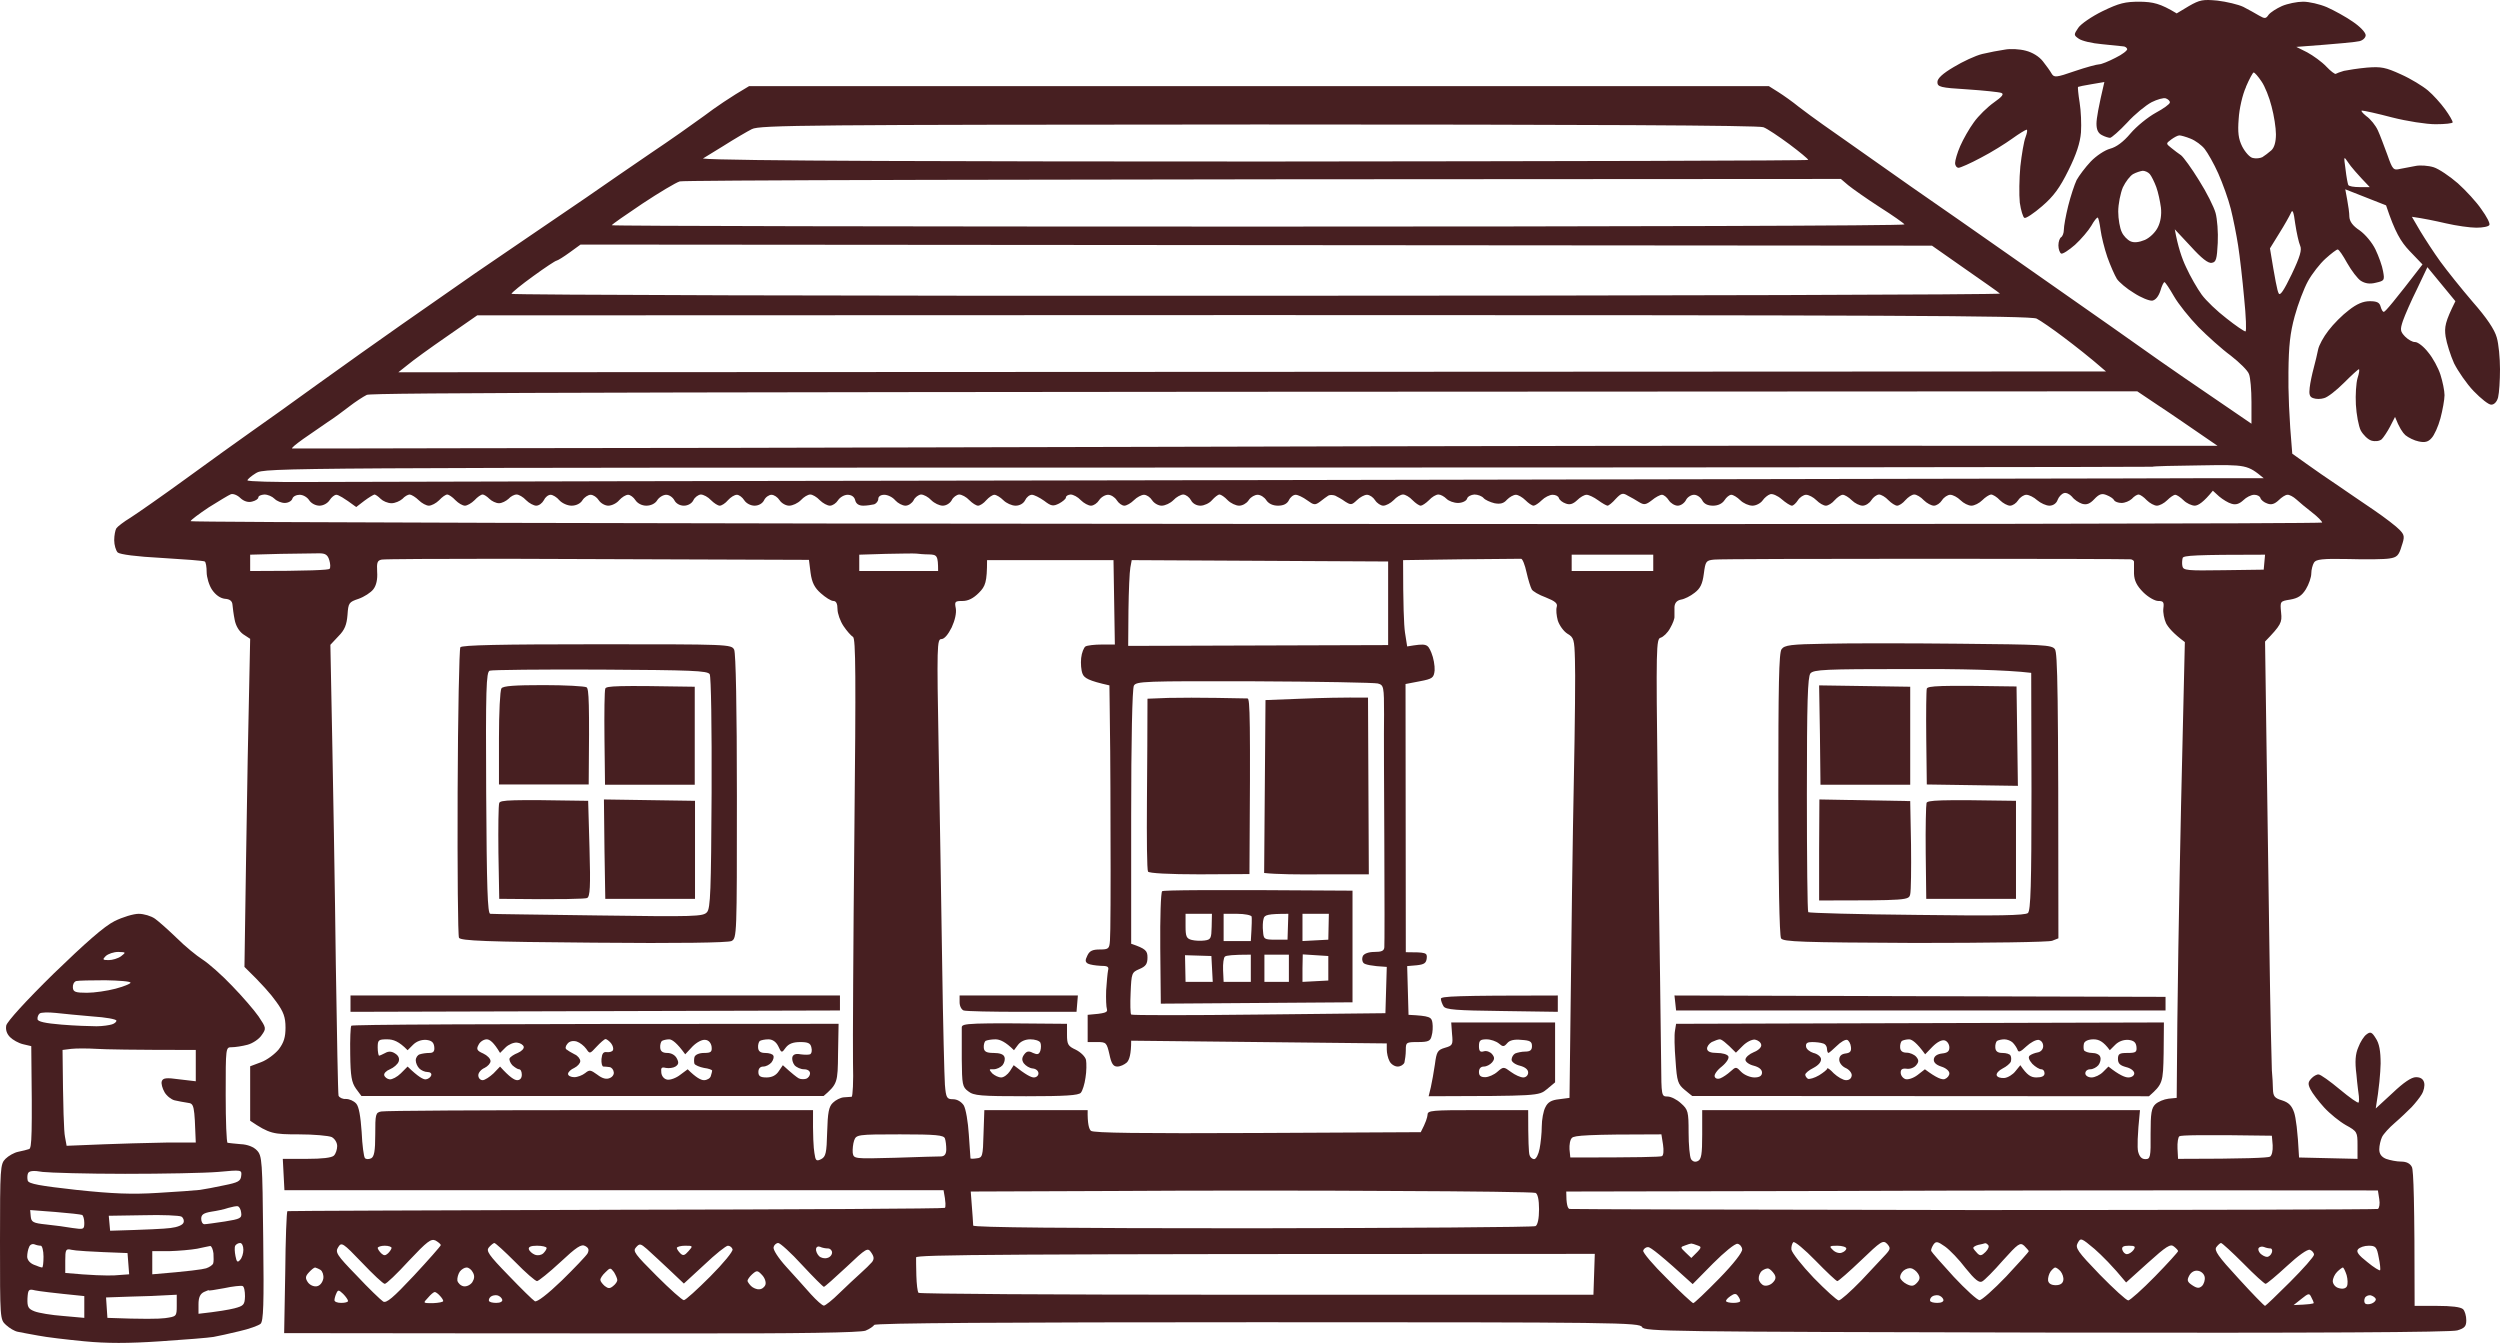 <svg width="713" height="383" viewBox="0 0 713 383" fill="none" xmlns="http://www.w3.org/2000/svg">
<path fill-rule="evenodd" clip-rule="evenodd" d="M39.551 260.62C41.024 260.62 43.118 261.241 44.204 262.018C45.289 262.794 48.081 265.279 50.408 267.531C52.734 269.861 56.069 272.578 57.775 273.665C59.481 274.753 63.281 278.092 66.15 281.12C69.097 284.149 72.509 288.109 73.75 289.895C75.922 293.156 76 293.312 74.604 295.253C73.906 296.34 72.044 297.583 70.571 297.971C69.098 298.359 67.081 298.67 66.073 298.67C64.367 298.67 64.367 298.67 64.367 312.259C64.367 319.713 64.6 325.926 64.91 325.926C65.298 326.004 66.926 326.159 68.632 326.314C70.571 326.392 72.355 327.091 73.285 328.1C74.759 329.653 74.836 331.051 75.069 353.259C75.301 371.973 75.146 376.866 74.293 377.565C73.75 378.031 71.036 379.04 68.245 379.661C65.453 380.36 62.118 381.059 60.877 381.292C59.559 381.525 52.812 382.068 45.755 382.534C36.526 383.155 30.477 383.155 24.041 382.534C19.155 382.068 13.184 381.37 10.857 380.904C8.531 380.515 5.894 379.972 5.041 379.816C4.188 379.661 2.714 378.807 1.706 377.875C0 376.322 0 376.167 0 354.191C3.63836e-07 333.07 0.078 331.982 1.551 330.507C2.404 329.653 4.033 328.721 5.196 328.488C6.437 328.255 7.833 327.867 8.298 327.712C9.073 327.479 9.229 323.983 8.918 298.359L6.592 297.816C5.273 297.505 3.645 296.573 2.87 295.796C1.939 294.864 1.551 293.7 1.784 292.457C2.094 291.292 7.213 285.624 15.278 277.703C24.351 268.929 29.701 264.192 32.648 262.717C34.975 261.552 38.077 260.62 39.551 260.62ZM50.408 369.256C45.29 369.566 40.714 369.721 36.992 369.799L30.245 370.032L30.633 375.856C40.869 376.245 45.29 376.167 47.073 375.934C50.33 375.468 50.408 375.468 50.408 372.362V369.256ZM10.004 368.013C8.143 367.547 7.987 367.78 7.832 370.343C7.755 372.75 8.065 373.293 9.849 373.992C11.012 374.458 14.735 375.08 17.992 375.313L24.041 375.856V369.644C14.735 368.712 11.09 368.246 10.004 368.013ZM69.175 366.771C68.787 366.616 66.383 366.848 63.902 367.392C61.42 367.858 59.404 368.168 59.559 368.013C59.636 367.858 59.016 368.091 58.163 368.479C57.077 369.023 56.612 370.032 56.612 371.974V374.692C62.273 374.07 65.298 373.527 66.849 373.138C69.485 372.44 69.795 372.129 69.873 369.721C69.873 368.246 69.64 366.926 69.175 366.771ZM20.396 356.443C18.767 356.055 18.612 356.366 18.612 359.549V363.044C26.134 363.743 30.245 363.82 32.571 363.742L36.837 363.432L36.371 357.374C25.282 356.986 21.326 356.676 20.396 356.443ZM59.946 355.356C59.636 355.434 57.93 355.744 56.224 356.132C54.518 356.443 50.951 356.754 48.237 356.831H43.428V363.432C53.897 362.578 57.775 362.034 58.783 361.723C59.714 361.413 60.645 360.792 60.8 360.326C60.955 359.938 60.955 358.617 60.877 357.453C60.722 356.288 60.334 355.356 59.946 355.356ZM9.849 354.89C9.229 354.657 8.531 354.968 8.298 355.667C7.988 356.288 7.755 357.53 7.755 358.385C7.755 359.316 8.531 360.248 9.694 360.714C10.78 361.18 11.788 361.491 12.02 361.491C12.253 361.491 12.408 360.093 12.408 358.385C12.408 356.676 12.02 355.278 11.633 355.278C11.167 355.278 10.392 355.123 9.849 354.89ZM68.477 354.502C67.934 354.502 67.314 354.89 67.081 355.278C66.849 355.745 66.926 357.064 67.159 358.229C67.469 359.937 67.779 360.17 68.477 359.316C69.02 358.772 69.408 357.453 69.408 356.443C69.408 355.356 69.02 354.502 68.477 354.502ZM51.726 346.969C51.183 346.659 46.298 346.426 40.869 346.581L31.02 346.737L31.408 351.008C42.188 350.697 46.841 350.464 48.624 350.231C50.64 349.998 52.114 349.377 52.347 348.678C52.579 348.057 52.269 347.28 51.726 346.969ZM8.763 346.891C8.918 348.522 9.384 348.833 13.184 349.221C15.51 349.454 18.922 349.92 20.706 350.231C23.886 350.697 24.041 350.619 24.041 348.755C24.041 347.668 23.731 346.658 23.42 346.503C23.11 346.348 19.62 345.96 15.743 345.649L8.608 345.106L8.763 346.891ZM67.857 344.019C67.391 343.941 66.228 344.174 65.142 344.484C64.057 344.873 61.886 345.339 60.257 345.572C58.008 345.96 57.387 346.426 57.387 347.591C57.387 348.445 57.775 349.144 58.318 349.144C58.861 349.144 61.498 348.755 64.134 348.367C68.477 347.668 69.02 347.435 68.787 345.882C68.71 344.95 68.244 344.174 67.857 344.019ZM68.787 335.399C69.02 333.613 68.942 333.613 62.196 334.234C58.473 334.545 46.53 334.778 35.673 334.778C24.816 334.778 14.192 334.467 12.176 334.234C9.539 333.768 8.298 333.924 7.988 334.622C7.755 335.166 7.755 336.098 7.91 336.719C8.221 337.651 11.4 338.195 21.791 339.36C32.106 340.447 37.535 340.679 44.979 340.214C50.33 339.903 55.681 339.515 57 339.36C58.24 339.204 61.42 338.583 63.979 338.039C67.857 337.263 68.632 336.874 68.787 335.399ZM27.53 299.135C24.971 298.98 21.714 298.98 20.318 299.135L17.837 299.446C17.992 316.607 18.225 322.742 18.535 324.218L19 326.78C35.208 326.081 43.506 325.926 47.849 325.848H55.836C55.449 315.054 55.371 314.744 53.51 314.511C52.424 314.356 50.796 314.045 49.788 313.812C48.857 313.579 47.538 312.569 46.918 311.482C46.298 310.395 45.91 308.997 46.143 308.376C46.453 307.444 47.383 307.289 51.183 307.832L55.836 308.376V299.446C37.457 299.446 30.09 299.29 27.53 299.135ZM15.898 288.886C13.726 288.653 11.71 288.73 11.322 289.04C10.934 289.351 10.624 290.05 10.702 290.672C10.78 291.37 12.874 291.836 17.604 292.225C21.326 292.535 25.824 292.69 27.53 292.69C29.237 292.69 31.253 292.379 31.951 292.146C32.726 291.914 33.269 291.37 33.191 291.06C33.114 290.672 30.089 290.128 26.444 289.895C22.722 289.584 17.992 289.119 15.898 288.886ZM30.012 279.567C26.057 279.567 22.335 279.645 21.714 279.8C21.094 280.033 20.706 280.809 20.783 281.663C20.861 282.906 21.559 283.139 24.816 283.139C26.91 283.139 30.633 282.596 32.959 281.974C35.285 281.353 37.224 280.576 37.224 280.266C37.223 279.878 33.967 279.645 30.012 279.567ZM33.734 271.491C32.416 271.491 30.866 272.035 30.168 272.656C29.159 273.666 29.237 273.821 31.02 273.821C32.028 273.821 33.657 273.355 34.51 272.733C35.983 271.569 35.983 271.569 33.734 271.491Z" fill="#471F21"/>
<path fill-rule="evenodd" clip-rule="evenodd" d="M617.07 300.378C616.915 308.764 616.837 309.153 612.882 312.647L482.597 312.57L480.503 310.861C478.564 309.231 478.254 308.531 477.867 302.475C477.556 298.903 477.479 295.021 477.711 293.933L478.022 291.992L617.147 291.604L617.07 300.378ZM526.801 296.573C526.258 296.418 524.939 297.194 523.854 298.281C522.691 299.368 521.684 300.3 521.45 300.301C521.295 300.301 521.062 299.757 521.062 299.136C521.062 298.437 520.597 297.738 519.899 297.583C519.279 297.35 517.883 297.195 516.797 297.195C515.479 297.195 514.936 297.505 515.091 298.514C515.168 299.213 516.177 299.99 517.185 300.301C518.27 300.534 519.278 301.31 519.356 302.008C519.434 302.863 518.658 303.795 517.185 304.572C515.944 305.193 514.858 306.047 514.858 306.513C514.859 306.901 515.246 307.445 515.634 307.678C516.1 307.833 517.495 307.444 518.813 306.668C520.054 305.891 521.14 305.037 521.14 304.726C521.14 304.417 521.993 305.038 523.001 306.125C524.087 307.134 525.638 308.066 526.491 308.066C527.499 308.066 528.042 307.522 528.119 306.668C528.119 305.891 527.266 304.96 526.336 304.572C525.328 304.106 524.552 303.096 524.552 302.242C524.552 301.207 525.147 300.611 526.336 300.455C527.654 300.3 528.042 299.834 527.887 298.592C527.809 297.66 527.266 296.728 526.801 296.573ZM544.482 296.418C543.707 296.418 542.777 296.651 542.389 296.884C542.079 297.194 541.846 298.049 541.923 298.825C542.001 299.757 542.621 300.223 543.785 300.223C544.715 300.223 545.956 300.766 546.499 301.387C547.274 302.319 547.274 302.863 546.499 303.795C545.956 304.494 544.715 304.96 543.785 304.804C542.544 304.649 542.078 304.96 542.078 305.891C542.078 306.668 542.621 307.444 543.397 307.755C544.172 307.988 545.646 307.522 546.887 306.59L548.981 304.96C552.393 307.522 553.866 307.988 554.642 307.755C555.417 307.444 555.96 306.746 555.96 306.125C555.96 305.426 554.952 304.572 553.634 304.183C552.083 303.666 551.384 302.94 551.54 302.008C551.695 301.155 552.548 300.611 553.866 300.455C555.417 300.3 555.96 299.835 555.96 298.748C555.96 297.894 555.417 296.961 554.642 296.728C553.789 296.495 552.47 297.194 551.152 298.514L549.058 300.689C546.654 297.35 545.258 296.418 544.482 296.418ZM490.43 296.418C490.042 296.418 489.034 296.806 488.181 297.195C487.405 297.661 486.785 298.515 486.862 299.136C486.94 299.912 487.871 300.301 489.654 300.301C491.205 300.301 492.6 300.689 492.911 301.232C493.221 301.776 492.446 303.019 491.05 304.183C489.732 305.193 488.801 306.512 489.033 307.056C489.189 307.599 489.887 307.833 490.662 307.522C491.438 307.212 492.679 306.357 493.532 305.581C495.083 304.183 495.161 304.183 496.634 305.736C497.487 306.59 499.193 307.289 500.356 307.289C501.83 307.289 502.528 306.823 502.528 305.891C502.527 305.037 501.674 304.338 500.201 303.95C498.883 303.639 497.798 302.863 497.797 302.242C497.797 301.543 498.883 300.611 500.201 300.067C501.597 299.524 502.45 298.592 502.295 297.971C502.217 297.272 501.364 296.651 500.512 296.495C499.659 296.418 498.185 297.117 497.022 298.281L495.083 300.223C492.137 297.195 490.895 296.341 490.43 296.418ZM571.625 296.418C570.849 296.418 569.919 296.651 569.531 296.884C569.221 297.194 568.988 298.049 569.066 298.825C569.143 299.835 569.764 300.301 571.082 300.301C572.168 300.301 573.254 300.611 573.409 301.077C573.641 301.466 573.641 302.242 573.486 302.785C573.254 303.329 572.245 304.183 571.16 304.726C570.074 305.27 569.299 306.124 569.453 306.668C569.609 307.211 570.539 307.522 571.625 307.444C572.633 307.366 574.107 306.435 574.805 305.503L576.201 303.795C578.139 306.668 579.225 307.289 580.776 307.289C582.327 307.289 583.103 306.901 583.103 306.125C583.103 305.426 582.715 304.96 582.172 304.96C581.629 304.96 580.466 304.261 579.613 303.407C578.682 302.32 578.372 301.543 578.838 301.077C579.303 300.689 580.311 300.301 581.164 300.145C582.094 299.99 582.715 299.213 582.715 298.359C582.715 297.428 582.172 296.728 581.397 296.573C580.621 296.495 579.07 297.35 577.907 298.437C576.278 299.99 575.658 300.223 575.425 299.446C575.192 298.825 574.572 297.893 574.029 297.349C573.486 296.806 572.4 296.418 571.625 296.418ZM597.062 296.418C595.666 296.418 594.58 296.884 594.348 297.583C594.193 298.204 594.193 299.058 594.348 299.524C594.581 299.912 595.666 300.301 596.674 300.301C597.76 300.301 598.846 300.767 599.001 301.466C599.233 302.087 599 303.096 598.458 303.795C597.915 304.416 596.907 304.96 596.131 304.96C595.356 304.96 594.735 305.426 594.735 306.125C594.736 306.746 595.511 307.289 596.519 307.289C597.45 307.289 598.923 306.591 599.776 305.736L601.327 304.183C604.351 306.59 606.058 307.289 606.988 307.289C607.996 307.289 608.694 306.746 608.695 306.125C608.695 305.426 607.686 304.649 606.368 304.338C604.662 303.872 604.041 303.329 604.041 302.008C604.042 300.533 604.507 300.301 606.756 300.301C609.159 300.301 609.47 300.067 609.315 298.514C609.16 297.272 608.539 296.728 606.988 296.573C605.67 296.495 604.274 296.962 603.266 297.971L601.715 299.524C599.854 296.962 598.535 296.418 597.062 296.418Z" fill="#471F21"/>
<path d="M617.613 284.304V288.187H478.022L477.789 286.012L477.556 283.916L617.613 284.304Z" fill="#471F21"/>
<path fill-rule="evenodd" clip-rule="evenodd" d="M520.752 183.589C527.111 183.433 544.25 183.433 558.752 183.589C582.56 183.822 585.197 183.899 586.05 185.142C586.825 186.151 587.058 196.091 587.058 267.609L585.274 268.308C584.343 268.696 567.05 268.929 546.111 268.929C513.773 268.774 508.577 268.618 507.956 267.609C507.491 266.91 507.181 250.292 507.181 226.453C507.181 195.392 507.336 186.151 508.111 185.142C508.964 183.977 510.748 183.744 520.752 183.589ZM579.303 191.898C572.401 191.043 558.441 190.733 543.862 190.811C520.442 190.811 517.262 190.966 516.331 192.053C515.556 193.063 515.323 200.129 515.323 226.531C515.323 244.779 515.478 259.921 515.711 260.154C515.947 260.387 529.905 260.776 546.731 260.931C569.919 261.241 577.596 261.086 578.372 260.387C579.147 259.688 579.38 252.311 579.38 225.676L579.303 191.898Z" fill="#471F21"/>
<path fill-rule="evenodd" clip-rule="evenodd" d="M239.011 300.534C238.933 308.764 238.856 309.153 234.901 312.57H103.065L101.514 310.473C100.273 308.687 99.963 306.978 99.885 300.688C99.807 296.417 99.963 292.768 100.195 292.535C100.445 292.224 131.788 291.992 239.166 291.992L239.011 300.534ZM138.815 296.418C137.962 296.418 136.877 297.117 136.489 297.971C135.791 299.213 136.024 299.679 137.807 300.455C138.971 300.999 139.901 301.931 139.901 302.63C139.901 303.251 139.126 304.106 138.195 304.572C137.265 304.96 136.412 305.891 136.412 306.668C136.412 307.444 136.954 308.066 137.652 308.066C138.273 308.066 139.669 307.134 140.754 306.125L142.616 304.183C145.33 307.212 146.726 308.066 147.501 308.066C148.354 308.066 148.82 307.445 148.82 306.513C148.82 305.659 148.509 304.96 148.044 304.96C147.657 304.96 146.803 304.416 146.106 303.795C145.485 303.096 145.175 302.242 145.33 301.854C145.563 301.388 146.648 300.689 147.657 300.301C148.742 299.835 149.517 299.058 149.362 298.514C149.207 297.971 148.354 297.427 147.423 297.349C146.493 297.272 145.02 297.894 144.167 298.748L142.616 300.301C140.832 297.272 139.669 296.418 138.815 296.418ZM190.852 296.418C190.076 296.418 189.146 296.651 188.758 296.884C188.448 297.194 188.215 298.049 188.293 298.825C188.37 299.835 188.991 300.301 190.309 300.301C191.472 300.301 192.558 300.922 193.024 301.854C193.644 303.018 193.566 303.562 192.636 304.183C192.016 304.572 190.775 304.727 189.922 304.572C188.681 304.261 188.448 304.494 188.603 305.891C188.681 306.901 189.379 307.755 190.309 307.911C191.163 308.066 192.869 307.445 194.032 306.513L196.126 304.96C198.529 307.367 199.926 308.066 200.779 308.066C201.632 308.066 202.562 307.522 202.717 306.901C202.95 306.203 203.105 305.504 203.105 305.348C203.105 305.115 202.097 304.727 200.779 304.572C199.538 304.339 198.298 303.795 198.064 303.407C197.909 302.941 197.909 302.087 198.064 301.466C198.297 300.767 199.46 300.301 200.779 300.301C202.795 300.301 203.105 299.989 202.95 298.514C202.795 297.505 202.174 296.651 201.166 296.573C200.313 296.418 198.762 297.194 197.521 298.437L195.427 300.689C193.023 297.35 191.627 296.418 190.852 296.418ZM110.432 296.418C107.951 296.418 107.718 296.573 107.718 298.748C107.718 299.99 107.951 301.077 108.106 301.077C108.339 301.077 109.114 300.689 109.889 300.301C110.82 299.757 111.75 299.834 112.681 300.455C113.689 301.077 113.999 301.931 113.689 302.785C113.379 303.561 112.293 304.494 111.208 304.96C110.2 305.348 109.424 306.124 109.579 306.668C109.734 307.211 110.432 307.755 111.13 307.832C111.828 307.91 113.302 307.134 114.31 306.125L116.249 304.183C119.273 307.134 120.746 307.91 121.444 307.832C122.142 307.755 122.84 307.211 122.995 306.668C123.15 306.124 122.685 305.736 121.91 305.736C121.134 305.736 120.126 305.27 119.583 304.726C119.04 304.183 118.575 303.173 118.575 302.397C118.575 301.62 119.118 300.844 119.738 300.689C120.436 300.456 121.6 300.301 122.453 300.301C123.616 300.301 124.003 299.834 123.848 298.514C123.693 297.272 123.073 296.728 121.522 296.573C120.204 296.495 118.808 296.962 117.8 297.971L116.249 299.524C113.767 296.962 112.138 296.418 110.432 296.418ZM219.158 296.418C218.15 296.418 217.065 296.651 216.677 296.884C216.366 297.194 216.133 298.049 216.211 298.825C216.288 299.835 216.909 300.301 218.228 300.301C219.313 300.301 220.399 300.611 220.554 301.077C220.786 301.466 220.554 302.32 220.011 303.019C219.468 303.64 218.46 304.183 217.685 304.183C216.831 304.183 216.289 304.727 216.289 305.736C216.289 306.901 216.832 307.289 218.615 307.289C220.166 307.289 221.33 306.693 222.105 305.503L223.268 303.795C225.982 306.28 227.223 307.212 227.766 307.522C228.309 307.833 229.24 307.833 229.86 307.678C230.558 307.445 231.023 306.746 231.023 306.125C231.023 305.426 230.325 304.96 229.317 304.96C228.387 304.96 227.146 304.416 226.603 303.795C226.06 303.096 225.828 302.087 225.983 301.466C226.241 300.689 227.017 300.43 228.309 300.689C229.395 300.844 230.636 300.844 231.023 300.689C231.488 300.456 231.644 299.602 231.411 298.748C231.178 297.505 230.403 297.195 228.231 297.195C226.215 297.195 224.974 297.661 224.121 298.748C222.958 300.378 222.88 300.378 221.95 298.359C221.329 297.117 220.321 296.418 219.158 296.418ZM172.705 296.34C172.395 296.34 171.232 297.35 170.146 298.514C168.207 300.611 168.207 300.611 167.199 299.136C166.578 298.282 165.415 297.35 164.484 297.039C163.399 296.729 162.391 296.962 161.848 297.66C161.305 298.281 161.15 298.98 161.538 299.291C161.925 299.601 162.934 300.223 163.864 300.689C164.795 301.077 165.493 302.009 165.493 302.63C165.493 303.251 164.717 304.106 163.787 304.572C162.857 304.96 162.004 305.736 162.003 306.279C162.003 306.823 162.856 307.211 163.787 307.211C164.718 307.211 166.113 306.668 166.889 306.047C168.13 305.037 168.44 305.115 170.379 306.513C171.774 307.6 172.938 307.91 173.946 307.444C174.721 307.134 175.187 306.358 175.032 305.736C174.954 305.038 174.411 304.416 173.868 304.338C173.326 304.26 172.55 304.183 172.085 304.183C171.697 304.183 171.464 303.173 171.542 302.008C171.697 300.456 172.085 299.912 173.093 300.067C173.868 300.145 174.644 299.912 174.799 299.524C175.032 299.058 174.799 298.204 174.256 297.505C173.714 296.884 173.016 296.34 172.705 296.34Z" fill="#471F21"/>
<path d="M239.554 288.187L99.963 288.575V283.916H239.554V288.187Z" fill="#471F21"/>
<path fill-rule="evenodd" clip-rule="evenodd" d="M170.223 183.744C207.835 183.744 208.611 183.744 209.386 185.297C209.852 186.307 210.162 201.838 210.162 227.229C210.162 266.832 210.162 267.609 208.611 268.385C207.603 268.851 193.566 269.084 169.293 268.851C138.738 268.618 131.37 268.307 130.905 267.453C130.595 266.907 130.44 248.194 130.517 225.987C130.595 203.701 130.983 185.064 131.293 184.598C131.76 183.977 142.695 183.744 170.223 183.744ZM171.231 190.966C154.481 190.888 140.211 191.044 139.668 191.277C138.66 191.588 138.505 196.637 138.66 226.143C138.815 253.087 139.048 260.619 139.823 260.62C140.289 260.698 154.17 260.853 170.611 261.086C198.297 261.475 200.546 261.397 201.631 260.154C202.64 259.067 202.795 253.942 202.95 226.143C203.027 207.351 202.795 192.985 202.407 192.286C201.786 191.276 197.365 191.121 171.231 190.966Z" fill="#471F21"/>
<path fill-rule="evenodd" clip-rule="evenodd" d="M274.296 293.001C274.374 291.836 275.692 291.681 304.309 291.992V295.098C304.309 297.893 304.618 298.359 306.79 299.369C308.186 300.068 309.505 301.31 309.737 302.319C309.892 303.251 309.892 305.581 309.582 307.367C309.349 309.153 308.729 311.094 308.263 311.638C307.643 312.414 303.765 312.647 292.676 312.647C279.648 312.647 277.708 312.492 276.157 311.249C274.451 310.007 274.374 309.308 274.296 302.087V293.001ZM293.839 296.418C292.443 296.418 291.125 296.962 290.35 297.971L289.186 299.524C286.782 297.117 285.153 296.418 283.912 296.418C282.749 296.418 281.432 296.651 281.043 296.884C280.733 297.194 280.5 298.049 280.578 298.825C280.655 299.912 281.354 300.301 283.37 300.301C285.153 300.301 286.239 300.689 286.472 301.466C286.704 302.087 286.472 303.096 285.929 303.795C285.386 304.416 284.223 304.96 283.37 304.96C282.052 304.882 281.974 304.96 282.982 306.125C283.68 306.746 284.766 307.289 285.541 307.289C286.317 307.289 287.403 306.435 288.023 305.503L289.108 303.795C292.52 306.513 294.072 307.289 294.847 307.289C295.623 307.289 296.166 306.746 296.166 306.125C296.166 305.426 295.467 304.804 294.537 304.726C293.606 304.649 292.521 303.95 291.978 303.251C291.357 302.32 291.435 301.621 292.133 300.689C292.831 299.757 293.452 299.68 294.615 300.301C295.855 300.844 296.32 300.766 296.708 299.679C296.941 298.902 296.941 297.893 296.708 297.349C296.398 296.806 295.157 296.418 293.839 296.418Z" fill="#471F21"/>
<path fill-rule="evenodd" clip-rule="evenodd" d="M443.512 308.687L441.185 310.628C438.859 312.569 438.703 312.569 407.469 312.647H407.451L408.071 310.085C408.381 308.687 408.924 305.736 409.234 303.562C409.7 299.912 410.01 299.446 412.104 298.825C414.275 298.204 414.43 297.97 414.12 294.864L413.887 291.604H443.512V308.687ZM423.969 296.418C422.185 296.418 421.798 296.729 421.798 298.359C421.798 299.835 422.185 300.145 423.193 299.834C423.969 299.602 424.977 299.99 425.52 300.611C426.295 301.543 426.295 302.087 425.52 303.019C424.977 303.64 423.969 304.183 423.193 304.183C422.34 304.183 421.798 304.727 421.798 305.736C421.798 306.823 422.34 307.211 423.581 307.211C424.512 307.211 426.14 306.512 427.071 305.658C428.777 304.183 428.855 304.183 430.949 305.736C432.112 306.59 433.663 307.289 434.438 307.289C435.214 307.289 435.834 306.668 435.834 305.891C435.834 305.037 434.981 304.338 433.508 303.95C432.189 303.639 431.104 302.863 431.104 302.242C431.104 301.543 431.569 300.766 432.112 300.455C432.655 300.222 433.973 299.912 434.981 299.912C436.454 299.912 436.92 299.446 436.92 298.359C436.92 297.039 436.377 296.728 433.895 296.573C431.879 296.366 430.535 296.677 429.863 297.505C428.932 298.592 428.622 298.592 427.459 297.583C426.683 296.962 425.132 296.418 423.969 296.418Z" fill="#471F21"/>
<path d="M307.023 288.575H291.513C282.984 288.575 275.462 288.419 274.839 288.187C274.219 287.954 273.676 286.944 273.676 285.857V283.916H307.411L307.023 288.575Z" fill="#471F21"/>
<path d="M444.287 288.575L428.389 288.342C415.207 288.187 412.337 287.953 411.716 287.022C411.328 286.401 410.941 285.391 410.941 284.848C410.941 284.149 414.818 283.916 444.287 283.916V288.575Z" fill="#471F21"/>
<path fill-rule="evenodd" clip-rule="evenodd" d="M331.451 254.175C331.764 253.864 344.173 253.709 385.737 254.019V285.857L331.064 286.245L330.908 270.482C330.831 261.785 331.064 254.408 331.451 254.175ZM338.12 280.033H345.875L345.488 272.656L337.965 272.423L338.12 280.033ZM356.732 272.268C351.537 272.268 349.676 272.501 349.365 272.812C348.977 273.044 348.745 274.83 348.822 276.694L348.977 280.033H356.732V272.268ZM360.61 272.268V280.033H367.59V272.268H360.61ZM371.467 276.15V280.033L378.834 279.645V272.656L371.544 272.19L371.467 276.15ZM348.977 260.62V268.385H356.732C357.043 263.571 357.043 261.862 356.965 261.396C356.809 261.008 355.026 260.62 352.855 260.62H348.977ZM371.467 260.62V268.385L378.834 267.997L378.99 260.62H371.467ZM338.12 260.62V264.114C338.12 267.065 338.353 267.687 339.904 268.075C340.834 268.308 342.463 268.385 343.549 268.23C345.332 267.997 345.487 267.608 345.565 264.347L345.643 260.62H338.12ZM367.434 260.62C361.464 260.62 360.61 260.931 360.378 262.018C360.145 262.716 360.067 264.425 360.222 265.667C360.377 267.842 360.532 267.997 363.789 267.997H367.202L367.434 260.62Z" fill="#471F21"/>
<path d="M390.156 198.964L390.39 249.36H377.594C370.537 249.438 363.868 249.36 360.533 248.972L360.921 199.663L371.002 199.275C376.508 199.042 383.1 198.886 390.156 198.964Z" fill="#471F21"/>
<path d="M333.312 199.042C336.569 198.964 342.773 198.964 347.039 199.042C351.304 199.119 355.259 199.197 355.802 199.197C356.5 199.275 356.655 204.711 356.345 249.283L342.153 249.36C333.468 249.36 327.73 249.05 327.419 248.584C327.108 248.118 327.03 239.033 327.108 228.394C327.186 217.678 327.263 206.807 327.263 199.275L333.235 199.042H333.312Z" fill="#471F21"/>
<path fill-rule="evenodd" clip-rule="evenodd" d="M624.282 1.727C627.384 -0.059 628.315 -0.214 632.425 0.174C634.984 0.485 638.318 1.261 639.792 1.96C641.265 2.737 643.282 3.824 644.29 4.445C645.918 5.377 646.229 5.377 647.004 4.212C647.547 3.513 649.253 2.426 650.804 1.727C652.433 1.029 655.147 0.485 656.853 0.485C658.559 0.485 661.584 1.183 663.6 2.038C665.694 2.969 668.951 4.755 670.967 6.153C673.061 7.551 674.689 9.259 674.69 10.036C674.69 10.735 673.914 11.511 672.906 11.744C671.976 11.977 667.555 12.444 654.914 13.375L658.016 14.928C659.722 15.86 662.204 17.646 663.445 18.966C664.686 20.286 665.927 21.218 666.159 21.062C666.392 20.907 667.4 20.519 668.486 20.209C669.571 19.976 672.518 19.51 675.077 19.277C679.11 18.966 680.351 19.199 684.771 21.218C687.563 22.46 690.976 24.557 692.449 25.8C693.923 27.042 696.094 29.449 697.335 31.157C698.575 32.865 699.505 34.496 699.506 34.884C699.506 35.195 697.335 35.428 694.62 35.428C691.984 35.428 686.478 34.574 682.212 33.487C678.102 32.4 674.225 31.546 673.682 31.546C673.216 31.468 673.682 32.167 674.845 33.099C676.086 33.953 677.559 35.816 678.179 37.214C678.8 38.534 679.963 41.718 680.894 44.203C682.367 48.396 682.6 48.629 684.539 48.163C685.78 47.931 687.796 47.542 689.037 47.309C690.277 47.076 692.604 47.231 694.077 47.697C695.551 48.163 698.653 50.26 700.98 52.279C703.229 54.298 706.33 57.637 707.726 59.733C709.199 61.752 710.208 63.693 709.975 64.159C709.743 64.625 708.114 64.936 706.253 64.936C704.469 64.936 700.592 64.393 697.567 63.694C694.543 62.995 691.208 62.296 687.873 61.83L690.277 65.945C691.595 68.12 694.155 72.08 696.016 74.643C697.877 77.205 701.988 82.33 705.245 86.135C709.2 90.639 711.449 93.978 712.069 96.23C712.612 98.016 713 102.132 713 105.315C713 108.499 712.767 112.071 712.457 113.313C712.147 114.556 711.371 115.41 710.518 115.41C709.82 115.488 707.571 113.702 705.477 111.527C703.461 109.431 700.979 105.781 699.894 103.607C698.886 101.355 697.8 97.938 697.49 95.997C697.102 93.279 697.335 91.804 700.281 85.902L692.294 76.196L689.347 82.408C687.641 85.825 685.857 89.94 685.314 91.493C684.461 94.056 684.539 94.522 685.935 95.997C686.788 96.851 688.106 97.628 688.804 97.55C689.58 97.55 691.286 98.87 692.526 100.501C693.845 102.054 695.396 104.927 696.016 106.868C696.636 108.81 697.179 111.45 697.179 112.692C697.179 113.935 696.636 116.963 696.016 119.293C695.396 121.622 694.233 124.184 693.457 124.961C692.526 126.048 691.518 126.281 689.812 125.893C688.571 125.66 686.865 124.806 686.012 124.107C685.236 123.408 684.228 121.933 683.065 118.904L681.669 121.622C680.894 123.098 679.808 124.728 679.266 125.272C678.645 125.816 677.404 125.971 676.318 125.66C675.31 125.35 673.992 124.029 673.294 122.787C672.674 121.545 672.053 118.205 671.898 115.41C671.743 112.615 671.975 109.198 672.363 107.878C672.828 106.48 672.984 105.315 672.751 105.315C672.518 105.315 670.58 107.101 668.486 109.198C666.314 111.372 663.833 113.314 662.825 113.547C661.894 113.857 660.498 113.857 659.723 113.547C658.714 113.236 658.482 112.459 658.715 110.595C658.87 109.198 659.413 106.635 659.878 104.927C660.343 103.219 660.886 100.889 661.118 99.724C661.351 98.482 662.669 96.074 664.065 94.288C665.461 92.425 668.098 89.785 669.881 88.465C672.13 86.679 673.992 85.902 675.853 85.902C677.947 85.902 678.645 86.29 678.955 87.455C679.188 88.309 679.576 89.009 679.886 88.931C680.274 88.93 682.834 85.901 690.898 75.419L687.175 71.537C684.694 68.896 683.065 66.256 680.506 58.568L668.873 53.987L669.416 56.938C669.727 58.569 670.037 60.743 670.037 61.83C670.114 63.15 670.967 64.392 672.983 65.713C674.612 66.877 676.551 69.207 677.481 71.148C678.412 73.09 679.421 75.885 679.653 77.36C680.119 79.923 680.041 80.078 677.636 80.622C675.853 81.088 674.535 80.855 673.294 80.078C672.363 79.457 670.657 77.205 669.416 75.031C668.253 72.934 667.09 71.149 666.702 71.148C666.392 71.148 664.841 72.313 663.212 73.789C661.661 75.186 659.412 78.06 658.249 80.156C657.086 82.253 655.38 86.757 654.449 90.173C653.131 94.987 652.743 98.637 652.665 106.092C652.588 111.45 652.82 118.827 653.751 129.387L657.784 132.261C660.033 133.891 663.988 136.609 666.547 138.317C669.106 140.103 673.837 143.287 677.016 145.462C680.196 147.636 683.53 150.198 684.384 151.13C685.779 152.605 685.857 153.072 684.927 155.789C684.151 158.429 683.608 158.973 681.437 159.284C680.118 159.517 674.845 159.594 669.804 159.439C662.36 159.284 660.498 159.517 659.955 160.448C659.567 161.07 659.18 162.467 659.18 163.554C659.18 164.642 658.482 166.66 657.629 168.058C656.465 169.922 655.38 170.621 653.131 171.01C650.261 171.475 650.262 171.475 650.572 174.737C650.882 177.532 650.571 178.231 645.996 182.968L646.384 210.69C646.616 225.987 647.004 252.777 647.237 270.326C647.469 287.798 647.857 303.561 647.935 305.27C648.09 306.978 648.245 309.463 648.245 310.706C648.323 312.647 648.71 313.191 650.804 313.812C652.743 314.433 653.596 315.287 654.294 317.306C654.759 318.782 655.302 322.276 655.69 330.119L672.363 330.507V326.624C672.363 322.897 672.286 322.664 669.029 320.879C667.245 319.869 664.453 317.617 662.825 315.831C661.274 314.123 659.49 311.793 658.947 310.706C658.172 309.153 658.249 308.609 659.18 307.6C659.8 306.901 660.808 306.357 661.274 306.435C661.817 306.435 664.531 308.376 667.322 310.706C670.114 313.035 672.519 314.743 672.674 314.433C672.829 314.044 672.828 313.268 672.751 312.647C672.673 312.026 672.285 309.23 672.053 306.435C671.587 302.785 671.743 300.611 672.596 298.67C673.139 297.194 674.224 295.486 674.922 295.02C676.008 294.166 676.474 294.321 677.559 296.107C678.567 297.583 678.955 299.757 678.955 303.329C678.877 306.124 678.567 310.162 677.559 316.141L682.368 311.715C685.521 308.713 687.744 307.211 689.037 307.211C690.329 307.211 691.105 307.729 691.363 308.764C691.596 309.619 691.285 311.094 690.665 312.103C690.122 313.035 688.804 314.666 687.796 315.753C686.71 316.84 684.616 318.859 682.988 320.257C681.437 321.577 679.731 323.441 679.343 324.295C678.955 325.149 678.567 326.702 678.567 327.789C678.567 329.109 679.188 329.963 680.506 330.507C681.592 330.895 683.53 331.284 684.771 331.284C686.322 331.284 687.356 331.801 687.873 332.837C688.339 333.768 688.649 342.31 688.649 372.439H695.008C699.196 372.439 701.755 372.75 702.453 373.371C702.995 373.915 703.383 375.312 703.383 376.555C703.383 378.263 702.918 378.807 700.824 379.428C699.196 379.972 660.343 380.204 583.723 380.049C475.462 379.816 469.026 379.738 468.328 378.496C467.707 377.176 461.655 377.098 358.671 377.098C286.787 377.098 249.563 377.331 249.325 377.875C249.092 378.263 248.006 379.04 246.843 379.506C245.368 380.05 228.384 380.36 192.713 380.283C164.097 380.283 127.338 380.282 81.04 380.205L81.351 362.888C81.428 353.415 81.738 345.572 81.971 345.416C82.219 345.339 124.323 345.183 175.652 345.028C226.99 344.951 269.178 344.717 269.488 344.484C269.721 344.251 269.798 343.009 269.1 339.437H81.118L80.653 330.507H87.477C91.897 330.507 94.612 330.196 95.232 329.575C95.775 329.031 96.163 327.789 96.163 326.857C96.162 325.848 95.465 324.761 94.612 324.295C93.758 323.907 89.493 323.518 85.15 323.518C77.938 323.518 76.853 323.363 71.347 319.636V304.105L74.448 302.94C76.155 302.319 78.404 300.611 79.489 299.291C80.963 297.349 81.428 295.796 81.428 293.078C81.428 290.128 80.885 288.575 78.791 285.701C77.318 283.605 74.681 280.576 69.718 275.762L70.183 244.701C70.416 227.618 70.804 206.574 71.347 182.191L69.331 180.871C68.167 180.017 67.236 178.464 66.926 176.755C66.616 175.28 66.383 173.339 66.306 172.485C66.228 171.398 65.53 170.854 64.134 170.776C62.816 170.621 61.498 169.689 60.489 168.214C59.636 166.971 58.938 164.642 58.938 163.166C58.938 161.691 58.706 160.294 58.395 160.138C58.008 159.905 52.579 159.516 46.22 159.128C38.775 158.74 34.277 158.119 33.579 157.575C33.036 157.031 32.571 155.401 32.571 154.081C32.571 152.683 32.881 151.131 33.191 150.665C33.502 150.199 35.285 148.801 37.224 147.636C39.163 146.393 46.298 141.424 53.122 136.454C59.947 131.485 68.244 125.505 71.579 123.175C74.914 120.846 83.522 114.711 90.579 109.586C97.713 104.461 108.493 96.773 114.62 92.503C120.746 88.232 130.13 81.709 135.558 77.904C140.987 74.177 148.199 69.285 151.611 66.955C155.024 64.626 162.003 59.889 167.121 56.394C172.24 52.822 180.615 47.076 185.734 43.582C190.852 40.165 197.676 35.351 200.856 33.021C204.035 30.614 208.223 27.741 213.652 24.557H504.466L507.181 26.265C508.654 27.197 511.291 29.061 512.997 30.459C514.703 31.779 517.883 34.108 519.976 35.584C522.148 37.059 528.197 41.407 533.548 45.135C538.899 48.94 550.298 56.938 558.984 62.917C567.592 68.974 578.682 76.662 583.491 80.078C588.376 83.495 596.829 89.397 602.335 93.279C607.764 97.084 613.813 101.355 615.751 102.753C617.69 104.151 624.36 108.732 642.118 120.846V114.634C642.118 111.217 641.808 107.645 641.42 106.713C641.11 105.703 638.706 103.374 636.225 101.433C633.666 99.569 629.555 95.842 626.996 93.279C624.437 90.639 621.257 86.679 620.017 84.505C618.776 82.33 617.535 80.466 617.302 80.466C617.07 80.466 616.527 81.554 616.139 82.951C615.596 84.582 614.743 85.591 613.813 85.747C612.96 85.824 610.633 84.893 608.617 83.573C606.523 82.33 604.351 80.466 603.731 79.534C603.111 78.525 601.87 75.729 601.017 73.322C600.164 70.838 599.311 67.343 599.078 65.557C598.845 63.694 598.458 62.14 598.302 62.063C598.07 61.908 597.216 62.995 596.441 64.392C595.665 65.712 593.572 68.197 591.788 69.828C590.004 71.381 588.221 72.546 587.833 72.313C587.445 72.08 587.058 71.07 587.058 69.983C587.058 68.896 587.445 67.887 587.833 67.654C588.221 67.421 588.609 66.489 588.609 65.557C588.609 64.547 589.151 61.519 589.849 58.724C590.547 55.928 591.633 52.667 592.254 51.347C592.952 50.104 594.735 47.697 596.286 46.067C597.837 44.436 600.319 42.805 601.792 42.417C603.576 41.951 605.592 40.476 607.608 38.069C609.315 36.05 612.572 33.409 614.821 32.167C616.992 31.002 618.853 29.682 618.853 29.216C618.853 28.75 618.31 28.284 617.69 28.051C617.07 27.818 615.208 28.362 613.657 29.139C612.029 29.993 608.849 32.555 606.678 34.962C604.429 37.37 602.18 39.311 601.792 39.311C601.404 39.311 600.319 39 599.466 38.534C598.38 37.991 597.915 36.981 597.915 35.273C597.915 33.875 598.458 30.613 600.164 23.392L596.519 24.013C594.504 24.323 592.798 24.712 592.641 24.79C592.564 24.867 592.719 26.886 593.106 29.216C593.494 31.546 593.649 35.428 593.494 37.758C593.262 40.709 592.176 44.048 589.927 48.552C587.446 53.599 585.662 56.007 582.405 58.802C580.078 60.821 577.752 62.373 577.364 62.141C576.976 61.986 576.355 59.966 576.045 57.792C575.813 55.54 575.89 50.881 576.201 47.464C576.588 44.048 577.209 40.32 577.674 39.155C578.139 37.913 578.294 36.981 577.984 36.981C577.596 37.059 575.813 38.146 573.874 39.544C571.935 40.941 567.98 43.426 564.956 44.979C561.931 46.61 559.062 47.852 558.596 47.852C558.054 47.852 557.588 47.231 557.588 46.532C557.589 45.755 558.209 43.581 559.062 41.64C559.915 39.699 561.621 36.67 562.94 34.884C564.258 33.021 566.817 30.536 568.678 29.216C571.004 27.585 571.625 26.809 570.772 26.498C570.151 26.265 565.731 25.799 561.078 25.489C553.323 25.023 552.548 24.79 552.548 23.392C552.548 22.383 554.021 20.985 557.201 19.121C559.76 17.568 563.405 15.86 565.343 15.394C567.282 14.928 570.151 14.385 571.78 14.152C573.331 13.841 576.045 13.996 577.752 14.462C579.613 14.928 581.551 16.093 582.637 17.491C583.568 18.655 584.731 20.286 585.119 20.985C585.817 22.15 586.36 22.149 591.711 20.286C594.89 19.199 598.07 18.345 598.69 18.345C599.311 18.345 601.404 17.491 603.343 16.481C605.282 15.55 606.755 14.385 606.678 13.996C606.6 13.608 606.057 13.22 605.514 13.22C604.971 13.142 602.257 12.909 599.466 12.599C596.674 12.366 593.727 11.667 592.874 11.046C591.401 10.036 591.4 9.881 592.719 7.94C593.417 6.853 596.596 4.678 599.621 3.202C604.429 0.873 606.058 0.485 610.323 0.485C614.045 0.562 616.062 0.95 620.792 3.823L624.282 1.727ZM633.433 354.502C633.2 354.502 632.579 355.046 632.114 355.667C631.417 356.599 632.581 358.308 638.396 364.597C642.351 368.945 645.763 372.439 645.996 372.439C646.229 372.362 649.408 369.333 653.131 365.606C656.853 361.879 659.955 358.385 659.955 357.841C659.955 357.297 659.412 356.676 658.792 356.443C658.094 356.21 655.457 358.074 652.2 361.102C649.176 363.897 646.462 366.149 646.151 366.15C645.841 366.15 642.971 363.587 639.792 360.326C636.612 357.142 633.743 354.502 633.433 354.502ZM221.95 354.502C221.407 354.502 220.786 355.046 220.631 355.667C220.399 356.366 221.95 358.773 224.276 361.335C226.525 363.82 229.705 367.314 231.256 369.1C232.884 370.886 234.513 372.362 234.978 372.362C235.366 372.362 237.382 370.808 239.399 368.789C241.415 366.848 244.129 364.286 245.447 363.121C246.688 362.034 248.162 360.559 248.705 359.938C249.325 359.083 249.325 358.462 248.472 357.22C247.464 355.744 247.153 355.9 241.415 361.335C238.08 364.441 235.211 367.004 234.978 367.004C234.745 367.004 231.954 364.208 228.774 360.791C225.595 357.297 222.493 354.502 221.95 354.502ZM659.18 369.954C658.637 368.79 658.404 368.79 656.388 370.421L654.139 372.207C658.635 372.051 659.954 371.818 659.878 371.585C659.878 371.43 659.567 370.653 659.18 369.954ZM676.085 369.411C675.465 369.333 674.69 369.644 674.457 370.187C674.225 370.731 674.225 371.429 674.534 371.74C674.845 372.051 675.698 372.051 676.473 371.74C677.171 371.43 677.714 370.886 677.559 370.421C677.404 370.032 676.706 369.566 676.085 369.411ZM124.004 368.479C123.693 368.479 122.84 369.178 122.065 370.11C120.591 371.663 120.591 371.663 123.461 371.663C125.089 371.585 126.407 371.352 126.407 371.042C126.407 370.731 125.942 370.032 125.399 369.489C124.934 368.945 124.237 368.48 124.004 368.479ZM495.548 354.735C494.85 354.579 491.748 357.142 488.568 360.326L482.752 366.227C473.834 358.074 470.731 355.667 470.034 355.667C469.413 355.667 468.793 356.133 468.638 356.676C468.483 357.22 471.508 360.792 475.385 364.597C479.185 368.479 482.597 371.585 482.907 371.663C483.218 371.662 486.553 368.478 490.275 364.674C494.462 360.404 497.021 357.065 496.866 356.288C496.789 355.511 496.168 354.812 495.548 354.735ZM97.869 369.022C96.628 367.858 96.395 367.781 95.93 368.868C95.62 369.489 95.387 370.421 95.387 370.809C95.388 371.275 96.24 371.585 97.326 371.585C98.412 371.585 99.264 371.352 99.265 371.042C99.265 370.731 98.644 369.799 97.869 369.022ZM141.762 369.411C141.142 369.333 140.366 369.488 139.979 369.799C139.591 370.109 139.358 370.575 139.436 370.964C139.513 371.352 140.444 371.585 141.53 371.585C142.693 371.585 143.391 371.197 143.236 370.653C143.081 370.11 142.46 369.566 141.762 369.411ZM495.625 369.566C495.16 368.867 494.617 368.868 493.532 369.644C492.757 370.188 492.136 370.808 492.291 371.119C492.368 371.352 493.299 371.585 494.385 371.585C495.47 371.585 496.323 371.352 496.323 371.042C496.323 370.731 496.013 370.032 495.625 369.566ZM552.78 369.411C552.16 369.333 551.384 369.488 550.997 369.799C550.609 370.109 550.376 370.575 550.454 370.964C550.531 371.352 551.462 371.585 552.548 371.585C553.711 371.585 554.409 371.197 554.254 370.653C554.099 370.11 553.478 369.566 552.78 369.411ZM124.236 353.803C122.918 353.182 121.832 354.036 116.558 359.627C113.224 363.276 110.122 366.227 109.734 366.15C109.269 366.15 106.399 363.431 103.219 360.092C97.791 354.424 97.404 354.191 96.473 355.667C95.543 357.142 95.93 357.841 101.746 363.82C105.159 367.47 108.571 370.731 109.269 371.197C110.2 371.74 112.062 370.187 118.032 363.82C122.219 359.317 125.63 355.435 125.709 355.123C125.709 354.812 125.012 354.269 124.236 353.803ZM140.987 354.502C140.754 354.502 140.056 355.045 139.436 355.744C138.583 356.754 139.281 357.841 145.02 363.742C148.664 367.547 151.999 370.808 152.542 371.119C153.163 371.429 156.187 369.1 160.219 365.218C163.864 361.646 167.198 358.152 167.586 357.453C168.052 356.443 167.897 355.899 166.889 355.356C165.803 354.735 164.407 355.666 159.754 360.015C156.575 362.966 153.55 365.373 153.162 365.373C152.697 365.373 149.905 362.966 146.958 359.938C143.934 356.909 141.297 354.502 140.987 354.502ZM538.201 354.735C537.038 353.57 536.417 354.036 530.833 359.394C527.422 362.655 524.32 365.372 524.009 365.373C523.699 365.373 520.907 362.733 517.805 359.549C514.704 356.366 511.834 353.959 511.446 354.268C511.136 354.579 510.825 355.511 510.903 356.365C511.058 357.297 513.85 360.869 517.262 364.441C520.674 367.936 523.854 370.809 524.397 370.886C524.94 370.886 527.809 368.324 530.833 365.218C533.78 362.034 536.96 358.695 537.813 357.763C539.209 356.21 539.209 355.899 538.201 354.735ZM597.372 356.21C593.572 353.026 593.416 352.949 592.563 354.502C591.788 355.899 592.487 356.909 598.845 363.509C602.8 367.547 606.445 370.886 606.988 370.886C607.532 370.808 610.944 367.78 614.588 364.053C618.231 360.327 621.177 357.067 621.18 356.831C621.257 356.676 620.714 356.055 620.017 355.511C619.008 354.657 617.845 355.434 612.572 360.17L606.368 365.762C602.413 360.947 599.466 358.073 597.372 356.21ZM184.493 356.21C182.709 354.657 182.399 354.579 181.391 355.744C180.383 356.831 181.081 357.685 187.285 363.898C191.085 367.703 194.574 370.809 195.04 370.809C195.505 370.809 198.84 367.78 202.562 364.053C206.284 360.326 209.153 356.832 208.921 356.288C208.766 355.744 208.146 355.279 207.603 355.278C207.06 355.278 204.035 357.686 200.856 360.714L195.04 366.072C188.448 359.782 185.579 357.219 184.493 356.21ZM554.719 355.511C552.625 354.036 552.16 353.958 551.462 354.89C550.996 355.589 550.687 356.365 550.764 356.753C550.919 357.142 553.788 360.403 557.201 364.13C560.613 367.78 563.948 370.809 564.568 370.809C565.188 370.809 568.6 367.78 572.168 364.053C575.656 360.327 578.602 357.067 578.604 356.831C578.604 356.676 577.984 355.977 577.287 355.278C576.123 354.269 575.58 354.657 571.237 359.471C568.678 362.422 565.964 365.14 565.343 365.451C564.49 365.994 563.25 364.985 560.613 361.723C558.752 359.239 556.037 356.443 554.719 355.511ZM454.834 357.608C281.201 357.608 261.346 357.841 261.268 358.617C261.268 359.161 261.268 361.491 261.345 363.82C261.423 366.227 261.655 368.401 261.966 368.712C262.276 369.023 301.206 369.256 348.59 369.256H454.446L454.834 357.608ZM217.297 363.587C216.056 362.267 215.823 362.267 214.504 363.432C213.729 364.131 213.187 364.984 213.187 365.295C213.187 365.528 213.652 366.227 214.195 366.771C214.738 367.314 215.823 367.78 216.521 367.703C217.297 367.703 218.072 367.081 218.305 366.383C218.537 365.606 218.072 364.363 217.297 363.587ZM668.175 361.491C668.019 361.491 667.244 362.034 666.547 362.733C665.849 363.432 665.306 364.596 665.306 365.451C665.384 366.305 666.082 367.159 667.09 367.392C668.176 367.702 669.028 367.469 669.338 366.848C669.649 366.227 669.571 364.829 669.261 363.665C668.873 362.5 668.408 361.491 668.175 361.491ZM175.109 362.81C174.101 361.49 174.023 361.491 172.627 362.888C171.774 363.665 171.154 364.674 171.231 365.062C171.231 365.451 171.852 366.227 172.473 366.771C173.481 367.547 173.946 367.547 174.876 366.771C175.574 366.227 176.117 365.451 176.04 364.985C176.04 364.597 175.574 363.587 175.109 362.81ZM626.841 362.422C625.833 362.267 624.902 362.811 624.359 363.82C623.661 365.14 623.817 365.606 625.213 366.538C626.608 367.47 627.229 367.47 628.004 366.771C628.547 366.227 628.935 365.063 628.78 364.208C628.625 363.354 627.849 362.577 626.841 362.422ZM89.881 361.491C89.571 361.491 88.795 362.112 88.097 362.888C87.089 363.975 87.012 364.519 87.787 365.683C88.33 366.46 89.416 367.003 90.346 366.848C91.277 366.693 91.975 365.761 92.208 364.674C92.363 363.665 91.975 362.577 91.432 362.189C90.812 361.801 90.114 361.568 89.881 361.491ZM133.076 361.491C132.456 361.491 131.603 362.034 131.138 362.655C130.672 363.354 130.363 364.441 130.44 365.218C130.595 365.917 131.371 366.693 132.224 366.848C133.077 367.003 134.163 366.46 134.705 365.683C135.326 364.674 135.403 363.82 134.861 362.888C134.473 362.112 133.697 361.491 133.076 361.491ZM545.025 361.723C544.482 361.568 543.474 361.878 542.854 362.422C542.234 362.965 541.846 363.82 541.923 364.363C542.001 364.907 542.854 365.761 543.785 366.227C545.18 366.926 545.801 366.848 546.731 365.839C547.584 364.907 547.662 364.286 547.042 363.276C546.577 362.5 545.645 361.801 545.025 361.723ZM504.389 361.801C504.001 361.646 503.148 361.956 502.528 362.422C501.907 362.965 501.519 363.975 501.597 364.751C501.674 365.528 502.373 366.382 503.071 366.615C503.846 366.848 505.009 366.46 505.63 365.762C506.483 364.907 506.56 364.208 506.017 363.354C505.552 362.655 504.854 361.956 504.389 361.801ZM586.127 361.491C585.894 361.491 585.274 362.034 584.808 362.655C584.343 363.354 584.033 364.441 584.111 365.218C584.266 366.072 585.041 366.538 586.282 366.538C587.523 366.538 588.298 366.072 588.453 365.14C588.608 364.363 588.221 363.276 587.678 362.577C587.135 361.956 586.437 361.491 586.127 361.491ZM675.542 355.278C674.302 355.279 672.984 355.744 672.518 356.288C671.898 356.987 672.673 357.996 675.155 359.938C677.015 361.49 678.721 362.499 678.8 362.267C678.955 362.112 678.8 360.403 678.412 358.617C677.869 355.667 677.559 355.278 675.542 355.278ZM233.892 355.589C233.349 355.356 232.807 355.589 232.729 356.21C232.651 356.753 233.04 357.686 233.582 358.229C234.125 358.773 235.211 359.006 235.909 358.773C236.684 358.617 237.304 357.918 237.305 357.22C237.305 356.599 236.762 356.055 236.141 356.055C235.521 356.055 234.513 355.899 233.892 355.589ZM482.364 354.657C482.132 354.657 481.356 354.89 480.581 355.2C479.185 355.666 479.185 355.744 480.736 357.22L482.364 358.773C485.466 355.744 485.466 355.666 484.148 355.2C483.372 354.89 482.597 354.657 482.364 354.657ZM645.764 355.667C645.221 355.434 644.523 355.511 644.213 355.9C643.902 356.21 644.135 356.909 644.6 357.453C645.143 357.996 645.996 358.462 646.539 358.462C647.082 358.462 647.702 357.918 647.935 357.22C648.167 356.599 647.935 356.055 647.547 356.055C647.082 356.055 646.306 355.9 645.764 355.667ZM153.162 355.278C151.405 355.278 150.629 355.615 150.836 356.288C150.991 356.831 151.767 357.53 152.542 357.841C153.395 358.151 154.325 357.996 154.946 357.453C155.489 356.909 155.954 356.21 155.877 355.9C155.876 355.589 154.636 355.278 153.162 355.278ZM109.734 355.278C108.648 355.278 107.796 355.589 107.718 355.9C107.718 356.21 108.183 356.909 108.726 357.453C109.501 358.151 109.889 358.151 110.665 357.453C111.208 356.909 111.673 356.21 111.673 355.9C111.673 355.589 110.82 355.278 109.734 355.278ZM567.05 355.123C566.74 354.735 566.352 354.502 566.119 354.579C565.886 354.657 565.033 354.89 564.18 355.045C563.327 355.278 562.707 355.666 562.784 355.977C562.862 356.21 563.405 356.909 563.948 357.453C564.723 358.229 565.189 358.151 566.274 357.064C567.05 356.288 567.36 355.434 567.05 355.123ZM195.427 355.278C194.109 355.278 193.101 355.589 193.024 355.9C193.024 356.21 193.489 356.909 194.032 357.453C194.807 358.229 195.273 358.074 196.358 356.831C197.676 355.356 197.676 355.278 195.427 355.278ZM607.143 355.278C605.593 355.278 605.049 355.589 605.282 356.443C605.515 357.142 606.058 357.685 606.6 357.685C607.143 357.685 607.996 357.142 608.461 356.521C609.159 355.511 608.927 355.278 607.143 355.278ZM524.009 355.278C521.76 355.278 521.605 355.434 522.691 356.443C523.311 357.142 524.475 357.53 525.172 357.297C525.948 357.064 526.568 356.521 526.568 356.055C526.568 355.667 525.405 355.278 524.009 355.278ZM397.834 339.67C376.275 339.515 340.214 339.515 317.725 339.67L276.855 339.825C277.398 346.736 277.554 349.143 277.554 349.532C277.632 350.075 304.697 350.308 357.276 350.308C401.091 350.231 437.385 349.998 437.928 349.687C438.548 349.377 438.936 347.513 438.936 344.873C438.936 342.155 438.548 340.447 437.928 340.214C437.385 339.981 419.393 339.748 397.834 339.67ZM678.179 339.514C615.674 339.437 563.56 339.515 522.07 339.67L446.691 339.825C446.691 343.475 447.079 344.64 447.622 344.795C448.176 344.873 500.13 345.028 563.017 345.106C625.907 345.106 677.708 344.951 678.179 344.795C678.567 344.562 678.8 343.32 678.567 341.999L678.179 339.514ZM549.058 159.361C517.264 159.361 490.2 159.439 488.879 159.595C486.552 159.827 486.397 160.06 485.931 163.632C485.544 166.582 484.924 167.825 483.295 169.068C482.132 169.999 480.426 170.853 479.418 171.009C478.254 171.242 477.634 171.941 477.556 173.106V175.823C477.634 176.367 477.091 177.842 476.316 179.162C475.618 180.482 474.377 181.647 473.601 181.88C472.361 182.191 472.283 184.598 472.748 222.803C472.98 245.167 473.291 270.171 473.446 278.557C473.524 286.866 473.679 297.97 473.757 303.173C473.834 312.492 473.834 312.724 475.54 312.724C476.548 312.724 478.254 313.579 479.418 314.666C481.434 316.452 481.589 316.996 481.589 322.975C481.589 326.546 481.899 329.885 482.287 330.584C482.752 331.283 483.45 331.516 484.226 331.128C485.234 330.662 485.466 329.186 485.466 323.596V316.607H610.323C609.547 324.139 609.547 327.245 609.78 328.41C610.168 329.886 610.788 330.584 611.874 330.584C613.27 330.584 613.425 330.041 613.348 323.363C613.348 317.462 613.58 315.986 614.743 314.899C615.519 314.2 617.147 313.501 618.466 313.346L620.792 313.113C620.947 284.77 621.49 255.573 622.033 229.87L623.119 183.123C619.784 180.638 618.388 178.93 617.767 177.765C617.225 176.6 616.837 174.659 616.992 173.494C617.224 171.708 616.992 171.397 615.519 171.397C614.588 171.397 612.649 170.31 611.254 168.913C609.392 167.049 608.694 165.573 608.617 163.632V160.293C608.694 159.982 608.306 159.672 607.764 159.516C607.221 159.439 580.776 159.361 549.058 159.361ZM143.391 159.361C125.246 159.361 109.737 159.439 108.881 159.595C107.64 159.827 107.408 160.371 107.563 163.089C107.718 165.185 107.33 166.971 106.477 168.058C105.779 168.99 103.84 170.232 102.289 170.776C99.498 171.708 99.342 171.941 99.109 175.358C98.877 178.153 98.334 179.629 96.55 181.415L94.224 183.9C95.077 226.22 95.542 254.951 95.775 275.063C96.085 295.095 96.395 311.944 96.55 312.492C96.783 313.035 97.714 313.501 98.644 313.424C99.653 313.424 100.893 313.967 101.591 314.744C102.367 315.598 102.832 318.393 103.142 322.819C103.297 326.546 103.763 329.964 104.073 330.274C104.383 330.662 105.159 330.662 105.856 330.352C106.709 329.886 107.02 328.332 107.02 323.596C107.02 317.772 107.097 317.306 108.726 316.995C109.738 316.762 137.81 316.607 171.154 316.607H231.876C231.799 324.139 232.031 327.401 232.264 328.799C232.574 331.05 232.807 331.283 234.203 330.584C235.521 329.886 235.754 328.876 235.909 322.819C236.064 317.306 236.374 315.598 237.537 314.511C238.313 313.734 239.709 313.036 240.639 312.958C241.57 312.88 242.578 312.802 242.888 312.802C243.199 312.724 243.431 308.453 243.276 303.173C243.199 297.97 243.354 268.618 243.664 237.945C244.129 192.597 244.052 182.114 243.276 181.647C242.733 181.337 241.493 179.939 240.562 178.541C239.631 177.144 238.856 174.969 238.856 173.727C238.856 172.174 238.468 171.397 237.692 171.397C236.994 171.397 235.444 170.388 234.125 169.223C232.342 167.67 231.566 166.195 231.178 163.399L230.713 159.672C188.603 159.517 161.538 159.439 143.391 159.361ZM433.818 159.361C433.43 159.361 425.675 159.439 416.602 159.516L400.161 159.749C400.161 172.639 400.394 178.231 400.704 180.405L401.324 184.365C406.908 183.433 407.141 183.589 408.226 186.151C408.847 187.626 409.234 189.878 409.156 191.198C408.924 193.295 408.614 193.606 404.891 194.305L400.859 195.081L400.936 271.569C406.752 271.569 407.063 271.724 406.908 273.277C406.753 274.675 406.21 275.064 404.038 275.297L401.324 275.529L401.712 289.429C407.838 289.739 408.303 290.05 408.536 291.758C408.691 292.768 408.614 294.476 408.304 295.408C407.993 296.883 407.373 297.194 404.426 297.194C401.014 297.194 400.936 297.272 400.936 299.523C400.936 300.766 400.704 302.319 400.549 303.018C400.316 303.639 399.463 304.183 398.61 304.183C397.757 304.183 396.671 303.484 396.283 302.63C395.818 301.775 395.508 300.3 395.508 299.291V297.582L322.61 296.806C322.61 300.688 322.068 302.319 321.37 303.018C320.672 303.639 319.509 304.182 318.655 304.183C317.492 304.183 316.949 303.328 316.406 300.688C315.631 297.35 315.476 297.194 312.916 297.194H310.202V289.429C315.243 289.04 315.941 288.73 315.708 287.876C315.475 287.176 315.398 284.769 315.475 282.44C315.631 280.033 315.863 277.548 316.018 276.771C316.329 275.685 315.863 275.451 313.847 275.451C312.451 275.374 310.9 275.141 310.279 274.83C309.504 274.364 309.427 273.898 310.125 272.501C310.745 271.181 311.598 270.792 313.692 270.792C316.174 270.792 316.406 270.559 316.561 268.23C316.717 266.831 316.794 252.621 316.717 236.625C316.717 220.551 316.561 204.788 316.483 201.449L316.406 195.469C310.435 194.149 309.194 193.373 308.728 192.13C308.341 191.198 308.186 189.179 308.341 187.704C308.496 186.151 309.117 184.676 309.582 184.365C310.125 184.055 312.219 183.821 314.235 183.821H317.957L317.569 159.749H281.508C281.508 166.039 281.043 167.204 279.182 169.068C277.631 170.621 276.157 171.397 274.529 171.397C272.358 171.397 272.202 171.553 272.59 173.494C272.823 174.814 272.357 176.911 271.427 178.93C270.419 180.948 269.333 182.268 268.48 182.268C267.239 182.268 267.162 184.055 267.705 213.873C268.015 231.267 268.48 258.989 268.713 275.451C268.945 291.835 269.333 307.133 269.488 309.385C269.798 313.113 270.031 313.501 271.815 313.501C272.978 313.501 274.141 314.2 274.839 315.209C275.46 316.219 276.08 319.946 276.312 323.596C276.545 327.165 276.778 330.269 276.778 330.352C276.778 330.507 277.631 330.507 278.562 330.352C280.19 330.196 280.345 329.808 280.5 323.363L280.733 316.607H310.202C310.125 320.49 310.59 322.043 311.133 322.509C311.833 323.13 325.404 323.285 358.671 323.13L405.202 322.897C406.675 320.102 407.063 318.704 407.14 317.927C407.14 316.685 408.304 316.607 421.487 316.607H435.834C435.834 325.613 435.989 328.72 436.222 329.42C436.377 330.041 436.997 330.584 437.54 330.584C438.083 330.584 438.781 329.264 439.091 327.634C439.402 326.081 439.712 323.13 439.712 321.266C439.712 319.325 440.177 316.84 440.72 315.83C441.418 314.355 442.426 313.734 444.675 313.501L447.622 313.113C448.165 264.347 448.552 237.634 448.862 222.259C449.173 206.884 449.328 191.509 449.173 188.092C449.018 182.346 448.863 181.802 447.002 180.715C445.916 180.016 444.753 178.386 444.287 176.988C443.9 175.59 443.744 173.882 443.977 173.106C444.287 172.096 443.589 171.475 440.875 170.388C438.936 169.689 437.075 168.602 436.842 168.058C436.532 167.514 435.834 165.34 435.369 163.244C434.904 161.07 434.206 159.362 433.818 159.361ZM647.935 323.907C628.005 323.596 621.956 323.751 621.568 324.062C621.18 324.295 620.947 325.926 621.025 327.556L621.18 330.507C640.721 330.507 646.848 330.197 647.392 329.886C647.935 329.575 648.245 328.255 648.167 326.624L647.935 323.907ZM256.692 323.518C244.439 323.518 244.206 323.596 243.586 325.304C243.276 326.236 243.121 327.789 243.198 328.799C243.508 330.507 243.509 330.507 255.297 330.196C261.811 329.963 267.782 329.808 268.48 329.808C269.411 329.73 269.876 329.109 269.876 327.789C269.876 326.702 269.721 325.304 269.488 324.683C269.178 323.751 267.006 323.518 256.692 323.518ZM473.834 323.518C452.663 323.518 448.94 323.829 448.319 324.528C447.777 324.994 447.544 326.547 447.622 327.789L447.854 330.119C467.475 330.119 473.524 329.963 473.989 329.731C474.454 329.497 474.531 328.1 474.299 326.469L473.834 323.518ZM357.663 194.305C326.255 194.227 324.084 194.305 323.386 195.547C322.92 196.403 322.61 211.156 322.61 233.053V269.162C326.798 270.559 327.263 271.181 327.263 273.044C327.263 274.908 326.798 275.607 324.937 276.383C322.765 277.315 322.688 277.548 322.455 283.139C322.3 286.323 322.378 289.118 322.61 289.351C322.765 289.584 339.206 289.584 359.059 289.351L395.12 288.963L395.508 275.762C391.01 275.529 389.304 275.063 388.916 274.675C388.451 274.209 388.373 273.355 388.683 272.656C389.071 271.957 390.312 271.491 392.018 271.491C394.034 271.491 394.732 271.181 394.81 270.171C394.887 269.393 394.887 256.037 394.81 240.43C394.732 224.822 394.655 208.36 394.732 203.778C394.732 195.781 394.655 195.392 392.949 194.926C392.018 194.693 376.12 194.382 357.663 194.305ZM322.378 161.846C322.145 163.011 321.912 168.524 321.835 174.115L321.758 184.21L395.896 183.977V160.137L322.766 159.749L322.378 161.846ZM91.045 157.808C89.804 157.808 84.84 157.886 80.032 157.963L71.347 158.196V162.855C88.563 162.855 93.759 162.545 93.991 162.234C94.301 161.923 94.224 160.759 93.913 159.749C93.448 158.197 92.75 157.808 91.045 157.808ZM261.345 157.886C260.647 157.808 256.77 157.886 252.582 157.963L245.06 158.196V162.855H267.549C267.549 158.43 267.239 158.196 264.99 158.119C263.594 158.119 261.966 157.964 261.345 157.886ZM448.242 162.855H471.507V158.196H448.242V162.855ZM645.996 158.196C625.835 158.196 622.732 158.429 622.498 159.128C622.343 159.672 622.265 160.759 622.42 161.458C622.653 162.7 623.739 162.778 634.131 162.623L645.608 162.467L645.996 158.196ZM631.106 139.948C628.47 143.209 626.996 144.141 625.988 144.219C625.058 144.219 623.584 143.52 622.731 142.666C621.878 141.812 620.792 141.113 620.404 141.113C619.939 141.113 618.931 141.812 618.078 142.666C617.225 143.52 615.907 144.219 615.131 144.219C614.433 144.219 613.115 143.52 612.262 142.666C611.409 141.734 610.323 141.035 609.935 141.035C609.47 141.035 608.617 141.579 607.996 142.277C607.298 142.899 606.058 143.442 605.049 143.442C604.119 143.442 603.111 143.054 602.955 142.666C602.723 142.2 601.792 141.579 600.784 141.191C599.466 140.647 598.69 140.88 597.294 142.356C596.054 143.676 595.123 144.064 593.805 143.676C592.874 143.365 591.556 142.511 590.935 141.656C590.237 140.88 589.229 140.414 588.609 140.647C587.911 140.88 587.135 141.734 586.825 142.588C586.515 143.52 585.584 144.219 584.499 144.219C583.568 144.219 582.017 143.52 581.009 142.666C580.078 141.812 578.682 141.113 577.907 141.113C577.209 141.113 576.123 141.812 575.58 142.666C575.037 143.52 574.029 144.219 573.254 144.219C572.556 144.219 571.237 143.52 570.384 142.666C569.531 141.734 568.368 141.035 567.825 141.035C567.282 141.113 566.196 141.812 565.343 142.666C564.49 143.52 563.094 144.219 562.241 144.219C561.388 144.219 559.992 143.52 559.139 142.666C558.286 141.812 556.968 141.113 556.193 141.113C555.495 141.113 554.409 141.812 553.866 142.666C553.323 143.52 552.315 144.219 551.54 144.219C550.842 144.219 549.523 143.52 548.67 142.666C547.817 141.734 546.576 141.035 545.956 141.035C545.258 141.035 544.172 141.812 543.397 142.666C542.699 143.52 541.613 144.219 541.07 144.219C540.527 144.219 539.442 143.52 538.589 142.666C537.735 141.734 536.495 141.035 535.874 141.035C535.176 141.113 534.246 141.812 533.703 142.666C533.16 143.52 532.074 144.219 531.221 144.219C530.368 144.219 528.972 143.52 528.119 142.666C527.266 141.812 526.103 141.113 525.56 141.113C525.017 141.113 524.009 141.812 523.234 142.666C522.536 143.52 521.372 144.219 520.752 144.219C520.054 144.219 518.891 143.52 518.038 142.666C517.185 141.812 515.866 141.113 515.091 141.113C514.393 141.113 513.307 141.812 512.764 142.666C512.221 143.52 511.446 144.219 511.058 144.219C510.593 144.219 509.275 143.365 508.111 142.356C506.948 141.346 505.474 140.725 504.854 140.958C504.156 141.191 503.226 141.967 502.683 142.744C502.14 143.52 500.821 144.219 499.813 144.219C498.728 144.219 497.177 143.52 496.323 142.666C495.471 141.812 494.307 141.113 493.764 141.113C493.222 141.113 492.369 141.812 491.826 142.666C491.205 143.598 490.042 144.219 488.568 144.219C487.017 144.219 485.983 143.701 485.466 142.666C485.001 141.812 483.993 141.113 483.14 141.113C482.287 141.113 481.201 141.812 480.813 142.666C480.348 143.52 479.34 144.219 478.487 144.219C477.634 144.219 476.471 143.52 475.928 142.666C475.385 141.812 474.532 141.113 473.989 141.113C473.446 141.113 472.128 141.812 471.12 142.666C469.413 143.986 468.87 144.064 467.475 143.209C466.621 142.666 465.148 141.812 464.217 141.346C462.821 140.492 462.356 140.647 460.805 142.277C459.875 143.364 458.789 144.218 458.479 144.219C458.169 144.219 456.928 143.52 455.765 142.666C454.601 141.812 453.128 141.113 452.507 141.113C451.81 141.113 450.646 141.812 449.793 142.666C448.63 143.753 447.699 144.064 446.536 143.598C445.605 143.287 444.752 142.588 444.597 142.045C444.442 141.501 443.667 141.113 442.814 141.113C441.961 141.113 440.565 141.812 439.712 142.666C438.859 143.52 437.773 144.219 437.385 144.219C436.92 144.219 435.912 143.52 435.059 142.666C434.205 141.812 432.965 141.113 432.344 141.113C431.646 141.113 430.561 141.734 429.785 142.511C428.855 143.598 427.846 143.831 426.217 143.52C424.977 143.21 423.581 142.588 423.115 142.045C422.65 141.501 421.487 141.035 420.479 141.035C419.549 141.113 418.541 141.579 418.385 142.277C418.153 142.899 416.989 143.442 415.826 143.442C414.663 143.442 413.189 142.899 412.569 142.277C411.871 141.579 410.863 141.035 410.242 141.035C409.544 141.035 408.381 141.734 407.528 142.666C406.675 143.52 405.589 144.219 405.202 144.219C404.736 144.219 403.728 143.52 402.875 142.666C402.022 141.734 400.781 141.035 400.161 141.035C399.463 141.035 398.3 141.734 397.447 142.666C396.594 143.52 395.275 144.219 394.5 144.219C393.802 144.219 392.716 143.52 392.173 142.666C391.63 141.812 390.622 141.113 389.847 141.113C389.149 141.113 387.83 141.812 386.977 142.666C385.504 144.063 385.271 144.063 383.643 143.054C382.712 142.355 381.394 141.657 380.773 141.346C380.075 141.113 379.222 141.113 378.834 141.346C378.369 141.657 377.361 142.355 376.508 143.054C375.034 144.141 374.724 144.063 372.786 142.666C371.622 141.812 370.149 141.113 369.528 141.113C368.83 141.113 367.977 141.812 367.59 142.666C367.073 143.701 366.039 144.219 364.488 144.219C362.937 144.219 361.773 143.598 361.153 142.666C360.61 141.812 359.524 141.113 358.671 141.113C357.872 141.113 356.8 141.727 356.221 142.507L356.003 142.824C355.424 143.605 354.343 144.219 353.398 144.219C352.467 144.219 350.994 143.52 350.141 142.666C349.288 141.734 348.202 141.035 347.814 141.035C347.349 141.035 346.418 141.812 345.643 142.666C344.945 143.52 343.394 144.219 342.386 144.219C341.222 144.219 340.137 143.598 339.671 142.666C339.206 141.812 338.276 141.113 337.5 141.035C336.802 141.035 335.484 141.734 334.631 142.666C333.778 143.52 332.304 144.219 331.296 144.219C330.365 144.219 329.125 143.52 328.582 142.666C328.039 141.812 327.031 141.113 326.255 141.113C325.557 141.113 324.239 141.812 323.386 142.666C322.533 143.52 321.292 144.219 320.671 144.219C319.974 144.219 319.043 143.52 318.5 142.666C317.957 141.812 316.871 141.113 316.018 141.113C315.166 141.113 314.002 141.812 313.459 142.666C312.917 143.52 311.908 144.219 311.133 144.219C310.435 144.219 309.116 143.52 308.263 142.666C307.41 141.734 306.092 141.035 305.317 141.035C304.619 141.113 303.998 141.423 303.998 141.889C303.998 142.277 303.067 143.054 302.059 143.598C300.353 144.452 299.81 144.374 297.794 142.821C296.476 141.889 294.925 141.113 294.304 141.113C293.606 141.113 292.753 141.812 292.366 142.666C291.9 143.598 290.815 144.219 289.651 144.219C288.566 144.219 287.015 143.52 286.162 142.666C285.309 141.812 284.145 141.113 283.602 141.113C283.06 141.113 282.051 141.812 281.276 142.666C280.578 143.52 279.492 144.219 278.949 144.219C278.407 144.219 277.321 143.52 276.468 142.666C275.615 141.734 274.296 141.035 273.521 141.035C272.823 141.113 271.815 141.812 271.427 142.666C270.962 143.52 269.876 144.219 268.868 144.219C267.937 144.219 266.464 143.52 265.611 142.666C264.758 141.734 263.439 141.035 262.664 141.035C261.966 141.113 260.958 141.812 260.57 142.666C260.105 143.52 259.096 144.219 258.243 144.219C257.39 144.219 256.072 143.52 255.297 142.666C254.599 141.812 253.203 141.113 252.195 141.113C251.187 141.113 250.488 141.579 250.488 142.277C250.488 142.899 249.945 143.597 249.325 143.83C248.627 143.986 247.231 144.219 246.223 144.219C244.93 144.219 244.155 143.701 243.896 142.666C243.664 141.656 242.811 141.113 241.725 141.113C240.795 141.113 239.554 141.812 239.011 142.666C238.468 143.52 237.46 144.219 236.684 144.219C235.986 144.219 234.668 143.52 233.815 142.666C232.962 141.734 231.721 141.035 231.101 141.035C230.403 141.035 229.239 141.734 228.386 142.666C227.533 143.52 226.06 144.219 225.052 144.219C224.121 144.219 222.88 143.52 222.338 142.666C221.795 141.812 220.786 141.113 220.011 141.113C219.313 141.113 218.305 141.812 217.917 142.666C217.452 143.598 216.366 144.219 215.203 144.219C214.039 144.219 212.799 143.52 212.256 142.666C211.713 141.812 210.782 141.113 210.162 141.113C209.464 141.113 208.378 141.812 207.603 142.666C206.905 143.52 205.819 144.219 205.276 144.219C204.734 144.219 203.648 143.52 202.795 142.666C201.942 141.734 200.623 141.035 199.848 141.035C199.15 141.113 198.142 141.812 197.754 142.666C197.289 143.598 196.203 144.219 195.04 144.219C193.876 144.219 192.791 143.598 192.325 142.666C191.86 141.812 190.852 141.113 189.999 141.113C189.146 141.113 187.983 141.812 187.44 142.666C186.897 143.598 185.656 144.219 184.338 144.219C183.097 144.219 181.856 143.598 181.236 142.666C180.693 141.812 179.762 141.113 179.142 141.113C178.444 141.113 177.358 141.812 176.583 142.666C175.885 143.52 174.489 144.219 173.481 144.219C172.55 144.219 171.309 143.52 170.766 142.666C170.224 141.812 169.215 141.113 168.44 141.113C167.742 141.113 166.656 141.812 166.113 142.666C165.571 143.598 164.33 144.219 163.011 144.219C161.848 144.219 160.297 143.52 159.522 142.666C158.824 141.812 157.66 141.113 157.04 141.113C156.342 141.113 155.489 141.812 155.101 142.666C154.636 143.52 153.705 144.219 152.93 144.219C152.232 144.219 150.913 143.52 150.06 142.666C149.207 141.734 147.966 141.035 147.346 141.035C146.648 141.035 145.64 141.579 145.02 142.277C144.322 142.899 143.158 143.52 142.305 143.52C141.452 143.52 140.211 142.899 139.591 142.277C138.893 141.579 138.04 141.035 137.652 141.035C137.187 141.035 136.179 141.734 135.326 142.666C134.473 143.52 133.232 144.219 132.611 144.219C131.913 144.219 130.75 143.52 129.897 142.666C129.044 141.734 127.958 141.035 127.571 141.035C127.105 141.035 126.097 141.734 125.244 142.666C124.391 143.52 123.073 144.219 122.297 144.219C121.599 144.219 120.281 143.52 119.428 142.666C118.575 141.812 117.412 141.113 116.869 141.035C116.326 141.035 115.395 141.579 114.775 142.277C114.077 142.899 112.681 143.52 111.673 143.52C110.587 143.52 109.191 142.899 108.571 142.277C107.873 141.579 107.098 141.035 106.787 141.035C106.477 141.113 105.159 141.889 103.918 142.821L101.591 144.607C97.947 141.89 96.473 141.113 95.93 141.113C95.387 141.113 94.534 141.812 93.991 142.666C93.449 143.52 92.208 144.219 91.122 144.219C89.959 144.219 88.718 143.52 88.175 142.666C87.632 141.812 86.469 141.113 85.461 141.113C84.53 141.113 83.522 141.579 83.367 142.277C83.134 142.899 82.204 143.442 81.196 143.442C80.265 143.442 78.947 142.899 78.326 142.277C77.628 141.579 76.387 141.035 75.379 141.035C74.449 141.113 73.673 141.423 73.673 141.889C73.673 142.277 72.898 142.821 71.889 143.054C70.804 143.365 69.563 142.976 68.555 142.045C67.702 141.191 66.461 140.725 65.841 140.958C65.22 141.191 62.428 142.899 59.559 144.685C56.767 146.548 54.364 148.334 54.363 148.645C54.285 148.956 191.085 149.344 358.284 149.422C525.482 149.577 662.282 149.344 662.282 149.033C662.281 148.722 661.04 147.402 659.412 146.16C657.784 144.918 655.767 143.209 654.914 142.433C654.061 141.657 652.898 141.035 652.355 141.113C651.812 141.113 650.727 141.812 649.874 142.666C648.71 143.753 647.78 144.064 646.616 143.598C645.686 143.287 644.833 142.588 644.678 142.045C644.522 141.501 643.747 141.113 642.894 141.113C642.041 141.113 640.645 141.812 639.792 142.666C638.706 143.675 637.698 144.064 636.457 143.676C635.527 143.443 633.898 142.433 632.89 141.579L631.106 139.948ZM645.608 136.376C640.955 132.571 640.8 132.493 627.539 132.726C620.172 132.804 614.045 132.959 613.89 133.115C613.652 133.192 492.55 133.347 344.635 133.347C78.646 133.347 75.534 133.425 73.053 134.9C71.657 135.754 70.571 136.686 70.571 136.997C70.571 137.308 78.326 137.541 87.787 137.464C97.327 137.386 220.244 137.153 360.998 136.92C501.752 136.609 623.351 136.454 631.261 136.376H645.608ZM609.547 111.605C173.807 111.76 106.094 111.994 104.616 112.615C103.53 113.158 101.281 114.634 99.575 115.954C97.869 117.274 95.154 119.293 93.448 120.38C91.742 121.545 88.563 123.719 86.469 125.194C84.297 126.747 82.901 127.912 83.367 127.912C83.755 127.912 105.779 127.912 132.224 127.834C158.668 127.834 246.068 127.679 326.488 127.446C406.83 127.213 508.576 127.058 552.548 127.135H632.425C624.592 121.777 619.474 118.205 615.907 115.876L609.547 111.605ZM136.101 89.94L127.493 95.92C122.763 99.181 117.722 102.831 116.249 104.073L113.612 106.169L600.629 105.936C595.821 101.743 591.788 98.637 588.609 96.23C585.429 93.823 581.939 91.416 580.854 90.872C579.302 90.018 535.951 89.862 357.508 89.862L136.101 89.94ZM621.568 38.612C621.102 38.612 620.094 39.155 619.241 39.776C617.69 40.941 617.69 40.942 619.241 42.184C620.094 42.883 621.335 43.815 622.033 44.281C622.731 44.824 625.058 48.008 627.151 51.424C629.323 54.841 631.416 59.034 631.882 60.742C632.347 62.451 632.657 66.256 632.502 69.284C632.269 73.865 632.037 74.798 630.796 74.954C629.788 75.186 627.849 73.633 624.825 70.294L620.249 65.402C621.102 70.216 622.266 73.71 623.506 76.273C624.67 78.835 626.686 82.33 627.927 84.038C629.168 85.746 632.347 88.775 634.984 90.794C637.62 92.891 640.024 94.521 640.412 94.521C640.722 94.521 640.567 90.251 640.024 84.97C639.559 79.767 638.784 73.011 638.318 70.061C637.853 67.032 636.923 62.373 636.225 59.578C635.527 56.782 633.898 52.278 632.657 49.483C631.416 46.688 629.633 43.581 628.78 42.494C627.927 41.407 626.143 40.087 624.747 39.544C623.429 39 621.955 38.612 621.568 38.612ZM162.468 72.002C160.763 73.244 159.134 74.254 158.746 74.332C158.436 74.332 155.489 76.273 152.076 78.758C148.742 81.165 145.95 83.417 145.872 83.805C145.872 84.116 241.493 84.427 358.439 84.349C475.455 84.349 570.761 84.039 570.384 83.728C569.996 83.34 565.421 80.156 560.303 76.584L550.997 70.061L165.57 69.751L162.468 72.002ZM654.604 63.849C654.139 60.277 653.829 59.578 653.363 60.742C652.976 61.597 651.502 64.237 650.029 66.566L647.392 70.837C648.865 79.844 649.486 83.028 649.874 83.65C650.261 84.504 651.347 82.873 653.596 78.214C656 73.167 656.543 71.225 656 70.061C655.613 69.206 654.992 66.411 654.604 63.849ZM611.098 48.706C610.478 48.784 609.237 49.172 608.384 49.638C607.531 50.104 606.213 51.813 605.437 53.444C604.739 55.152 604.119 58.18 604.119 60.354C604.119 62.451 604.584 65.091 605.127 66.178C605.592 67.265 606.755 68.43 607.608 68.819C608.617 69.284 610.012 69.129 611.719 68.43C613.114 67.809 614.743 66.256 615.441 64.781C616.216 63.227 616.527 61.208 616.294 59.189C616.062 57.481 615.519 54.841 614.976 53.365C614.433 51.89 613.58 50.182 613.114 49.638C612.649 49.095 611.719 48.706 611.098 48.706ZM525.017 51.036C269.877 51.114 194.963 51.425 193.876 51.735C192.791 52.046 187.983 54.919 183.175 58.103C178.446 61.285 174.493 64.001 174.489 64.237C174.489 64.47 257.546 64.625 358.982 64.625C460.495 64.625 543.319 64.392 543.164 64.004C543.009 63.693 539.829 61.442 536.03 59.035C532.307 56.628 528.352 53.832 527.111 52.823L525.017 51.036ZM669.726 46.377C668.408 44.436 668.408 44.436 668.951 48.318C669.183 50.414 669.571 52.433 669.726 52.745C669.881 53.133 671.355 53.365 672.983 53.365H675.853C672.131 49.483 670.424 47.464 669.726 46.377ZM358.827 35.505C231.258 35.583 216.521 35.661 214.427 36.826C213.186 37.447 209.464 39.621 206.284 41.64L200.468 45.212C205.276 45.911 276.235 46.067 361.23 46.067C446.148 45.989 515.711 45.833 515.711 45.6C515.709 45.366 513.306 43.347 510.283 41.097C507.336 38.922 504.001 36.67 502.915 36.282C501.671 35.739 451.884 35.505 358.827 35.505ZM642.739 20.674C642.506 20.675 641.498 22.538 640.567 24.712V24.79C639.559 26.964 638.629 31.08 638.473 33.875C638.163 37.758 638.396 39.621 639.481 41.796C640.335 43.426 641.653 44.902 642.506 45.057C643.359 45.29 644.6 45.134 645.221 44.824C645.841 44.435 647.004 43.581 647.78 42.883C648.633 42.106 649.098 40.475 649.098 38.301C649.098 36.515 648.555 32.943 647.858 30.381C647.237 27.818 645.919 24.557 644.988 23.237C644.057 21.839 643.049 20.674 642.739 20.674Z" fill="#471F21"/>
<path d="M142.305 210.535C142.305 203.235 142.616 196.868 143.003 196.402V196.324C143.469 195.625 146.803 195.392 155.024 195.392C161.228 195.392 166.734 195.703 167.277 196.014C167.975 196.402 168.13 200.284 167.897 223.735H142.305V210.535Z" fill="#471F21"/>
<path d="M172.395 210.612C172.317 203.391 172.395 197.023 172.628 196.402C172.86 195.625 175.652 195.47 198.142 195.858V223.813H172.55L172.395 210.612Z" fill="#471F21"/>
<path d="M519.201 223.813L519.046 209.603L518.813 195.47L544.793 195.858V223.813H519.201Z" fill="#471F21"/>
<path d="M549.368 210.612C549.291 203.313 549.368 196.945 549.523 196.402C549.834 195.625 552.625 195.392 575.115 195.781L575.503 224.124L549.523 223.735L549.368 210.612Z" fill="#471F21"/>
<path d="M142.15 243.226C142.073 236.005 142.15 229.637 142.383 229.016C142.693 228.162 145.252 228.006 167.742 228.395L168.13 241.984C168.44 252.933 168.285 255.728 167.432 256.116C166.889 256.349 160.995 256.582 142.383 256.349L142.15 243.226Z" fill="#471F21"/>
<path d="M172.628 256.349L172.395 242.217L172.24 228.006L198.219 228.395V256.349H172.628Z" fill="#471F21"/>
<path d="M518.813 256.815V242.372L518.891 228.006L544.793 228.472L545.025 240.897C545.103 247.73 545.025 254.097 544.793 255.029C544.405 256.738 544.25 256.815 518.813 256.815Z" fill="#471F21"/>
<path d="M549.213 243.226C549.136 235.927 549.291 229.559 549.446 229.016C549.678 228.239 552.548 228.006 574.96 228.395V256.349H549.368L549.213 243.226Z" fill="#471F21"/>
</svg>
